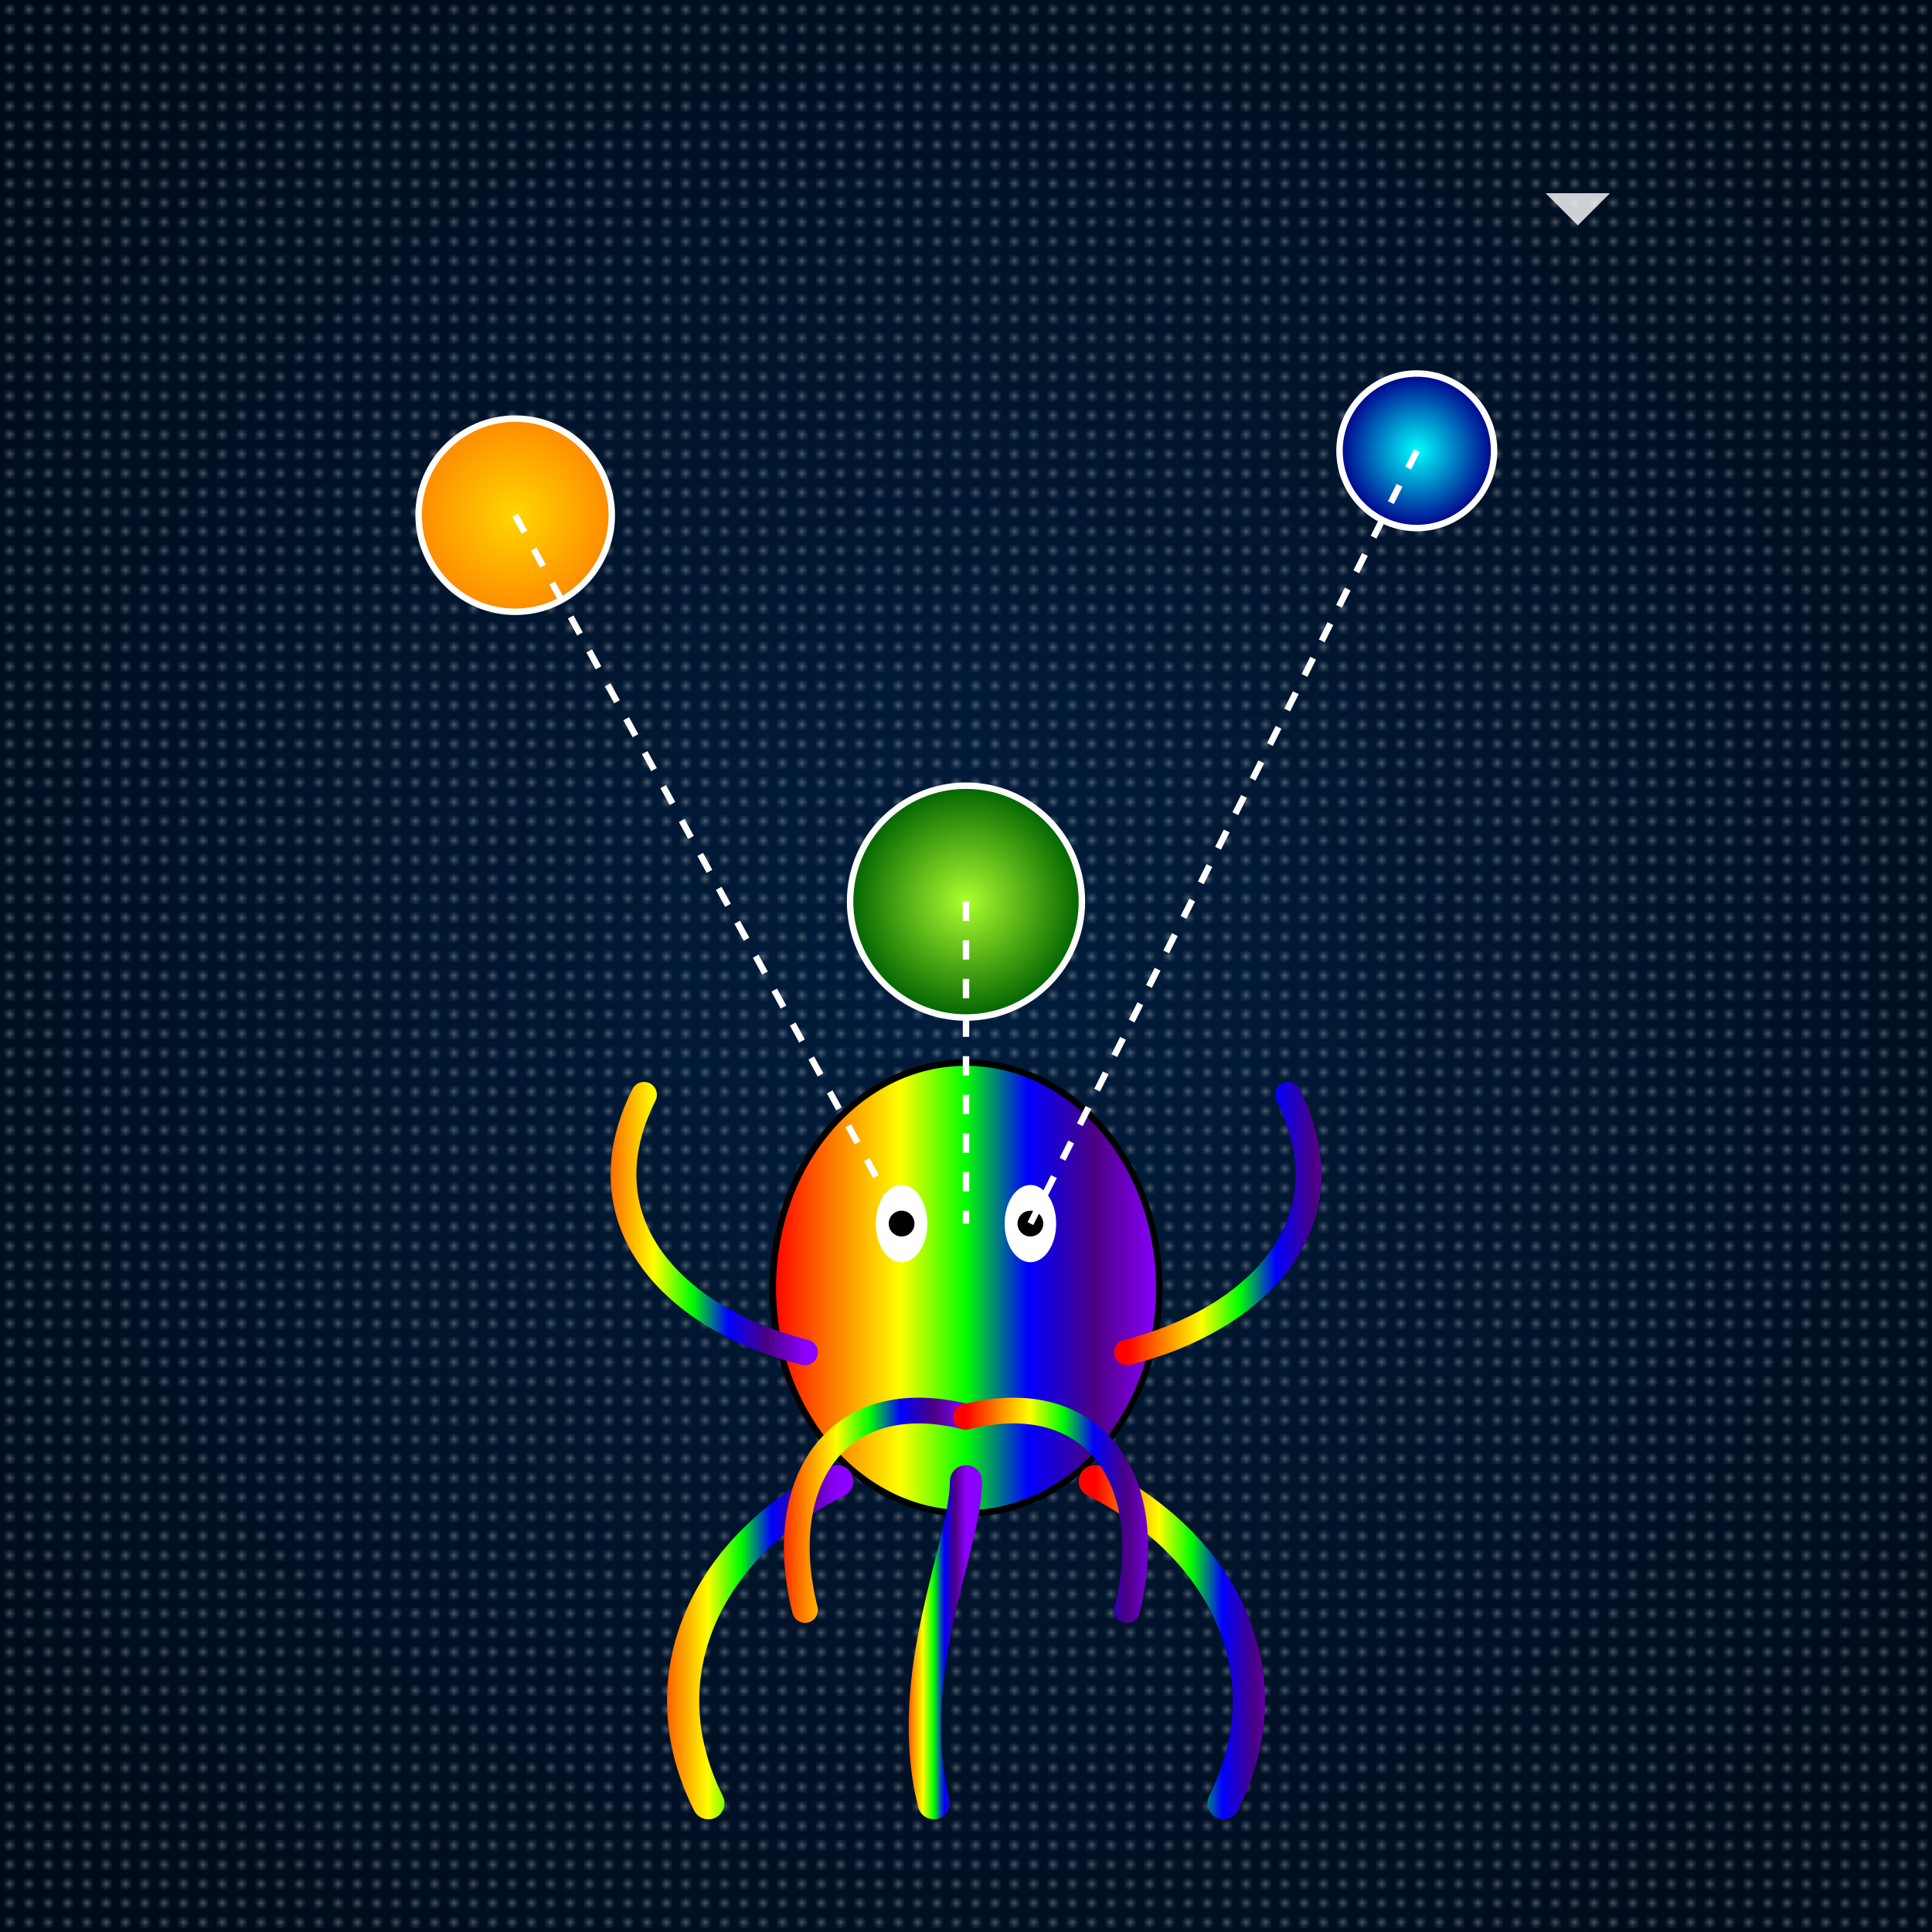 <svg viewBox="0 0 300 300" xmlns="http://www.w3.org/2000/svg">
  <defs>
    <!-- Starry Night Background Gradient -->
    <radialGradient id="skyGradient" cx="50%" cy="50%" r="75%">
      <stop offset="0%" stop-color="#001D3D" />
      <stop offset="100%" stop-color="#000814" />
    </radialGradient>
    <!-- Rainbow Gradient for Octopus Fins -->
    <linearGradient id="rainbowGradient" x1="0%" y1="0%" x2="100%" y2="0%">
      <stop offset="0%" stop-color="#FF0000"/>
      <stop offset="16%" stop-color="#FF7F00"/>
      <stop offset="33%" stop-color="#FFFF00"/>
      <stop offset="50%" stop-color="#00FF00"/>
      <stop offset="66%" stop-color="#0000FF"/>
      <stop offset="83%" stop-color="#4B0082"/>
      <stop offset="100%" stop-color="#8B00FF"/>
    </linearGradient>
    <!-- Planet Gradients -->
    <radialGradient id="planet1" cx="50%" cy="50%" r="50%">
      <stop offset="0%" stop-color="#FFD700"/>
      <stop offset="100%" stop-color="#FF8C00"/>
    </radialGradient>
    <radialGradient id="planet2" cx="50%" cy="50%" r="50%">
      <stop offset="0%" stop-color="#00FFFF"/>
      <stop offset="100%" stop-color="#00008B"/>
    </radialGradient>
    <radialGradient id="planet3" cx="50%" cy="50%" r="50%">
      <stop offset="0%" stop-color="#ADFF2F"/>
      <stop offset="100%" stop-color="#006400"/>
    </radialGradient>
    <!-- Star Pattern -->
    <pattern id="starPattern" patternUnits="userSpaceOnUse" width="3" height="3">
      <circle cx="1.5" cy="1.5" r="0.5" fill="white" />
    </pattern>
  </defs>
  
  <!-- Background -->
  <rect x="0" y="0" width="300" height="300" fill="url(#skyGradient)" />
  
  <!-- Starry Sky Overlay -->
  <rect x="0" y="0" width="300" height="300" fill="url(#starPattern)" opacity="0.4" />

  <!-- Planets being juggled -->
  <g id="planets">
    <!-- Planet 1 -->
    <circle cx="80" cy="80" r="15" fill="url(#planet1)" stroke="white" stroke-width="1"/>
    <!-- Planet 2 -->
    <circle cx="220" cy="70" r="12" fill="url(#planet2)" stroke="white" stroke-width="1"/>
    <!-- Planet 3 -->
    <circle cx="150" cy="140" r="18" fill="url(#planet3)" stroke="white" stroke-width="1"/>
  </g>
  
  <!-- Octopus -->
  <g id="octopus">
    <!-- Head / body -->
    <ellipse cx="150" cy="200" rx="30" ry="35" fill="url(#rainbowGradient)" stroke="black" stroke-width="1"/>
    <!-- Eyes -->
    <ellipse cx="140" cy="190" rx="4" ry="6" fill="white"/>
    <ellipse cx="160" cy="190" rx="4" ry="6" fill="white"/>
    <circle cx="140" cy="190" r="2" fill="black"/>
    <circle cx="160" cy="190" r="2" fill="black"/>
    
    <!-- Tentacles -->
    <g id="tentacles">
      <!-- Tentacle 1 -->
      <path d="M130,230 C110,240 100,260 110,280" fill="none" stroke="url(#rainbowGradient)" stroke-width="5" stroke-linecap="round"/>
      <!-- Tentacle 2 -->
      <path d="M150,230 C150,240 140,260 145,280" fill="none" stroke="url(#rainbowGradient)" stroke-width="5" stroke-linecap="round"/>
      <!-- Tentacle 3 -->
      <path d="M170,230 C190,240 200,260 190,280" fill="none" stroke="url(#rainbowGradient)" stroke-width="5" stroke-linecap="round"/>
      <!-- Tentacle 4 (Upper left) -->
      <path d="M125,210 C105,205 90,190 100,170" fill="none" stroke="url(#rainbowGradient)" stroke-width="4" stroke-linecap="round"/>
      <!-- Tentacle 5 (Upper right) -->
      <path d="M175,210 C195,205 210,190 200,170" fill="none" stroke="url(#rainbowGradient)" stroke-width="4" stroke-linecap="round"/>
      <!-- Additional small tentacles can be added -->
      <!-- Tentacle 6 -->
      <path d="M150,220 C130,215 120,230 125,250" fill="none" stroke="url(#rainbowGradient)" stroke-width="4" stroke-linecap="round"/>
      <!-- Tentacle 7 -->
      <path d="M150,220 C170,215 180,230 175,250" fill="none" stroke="url(#rainbowGradient)" stroke-width="4" stroke-linecap="round"/>
    </g>
  </g>
  
  <!-- Juggling motion lines -->
  <g id="motion" stroke="white" stroke-dasharray="3,3" stroke-width="1">
    <path d="M80,80 L140,190" />
    <path d="M220,70 L160,190" />
    <path d="M150,140 L150,190" />
  </g>
  
  <!-- Optional: Comet shooting star -->
  <path d="M250,30 L245,35 L240,30" fill="white" opacity="0.8"/>
  
</svg>